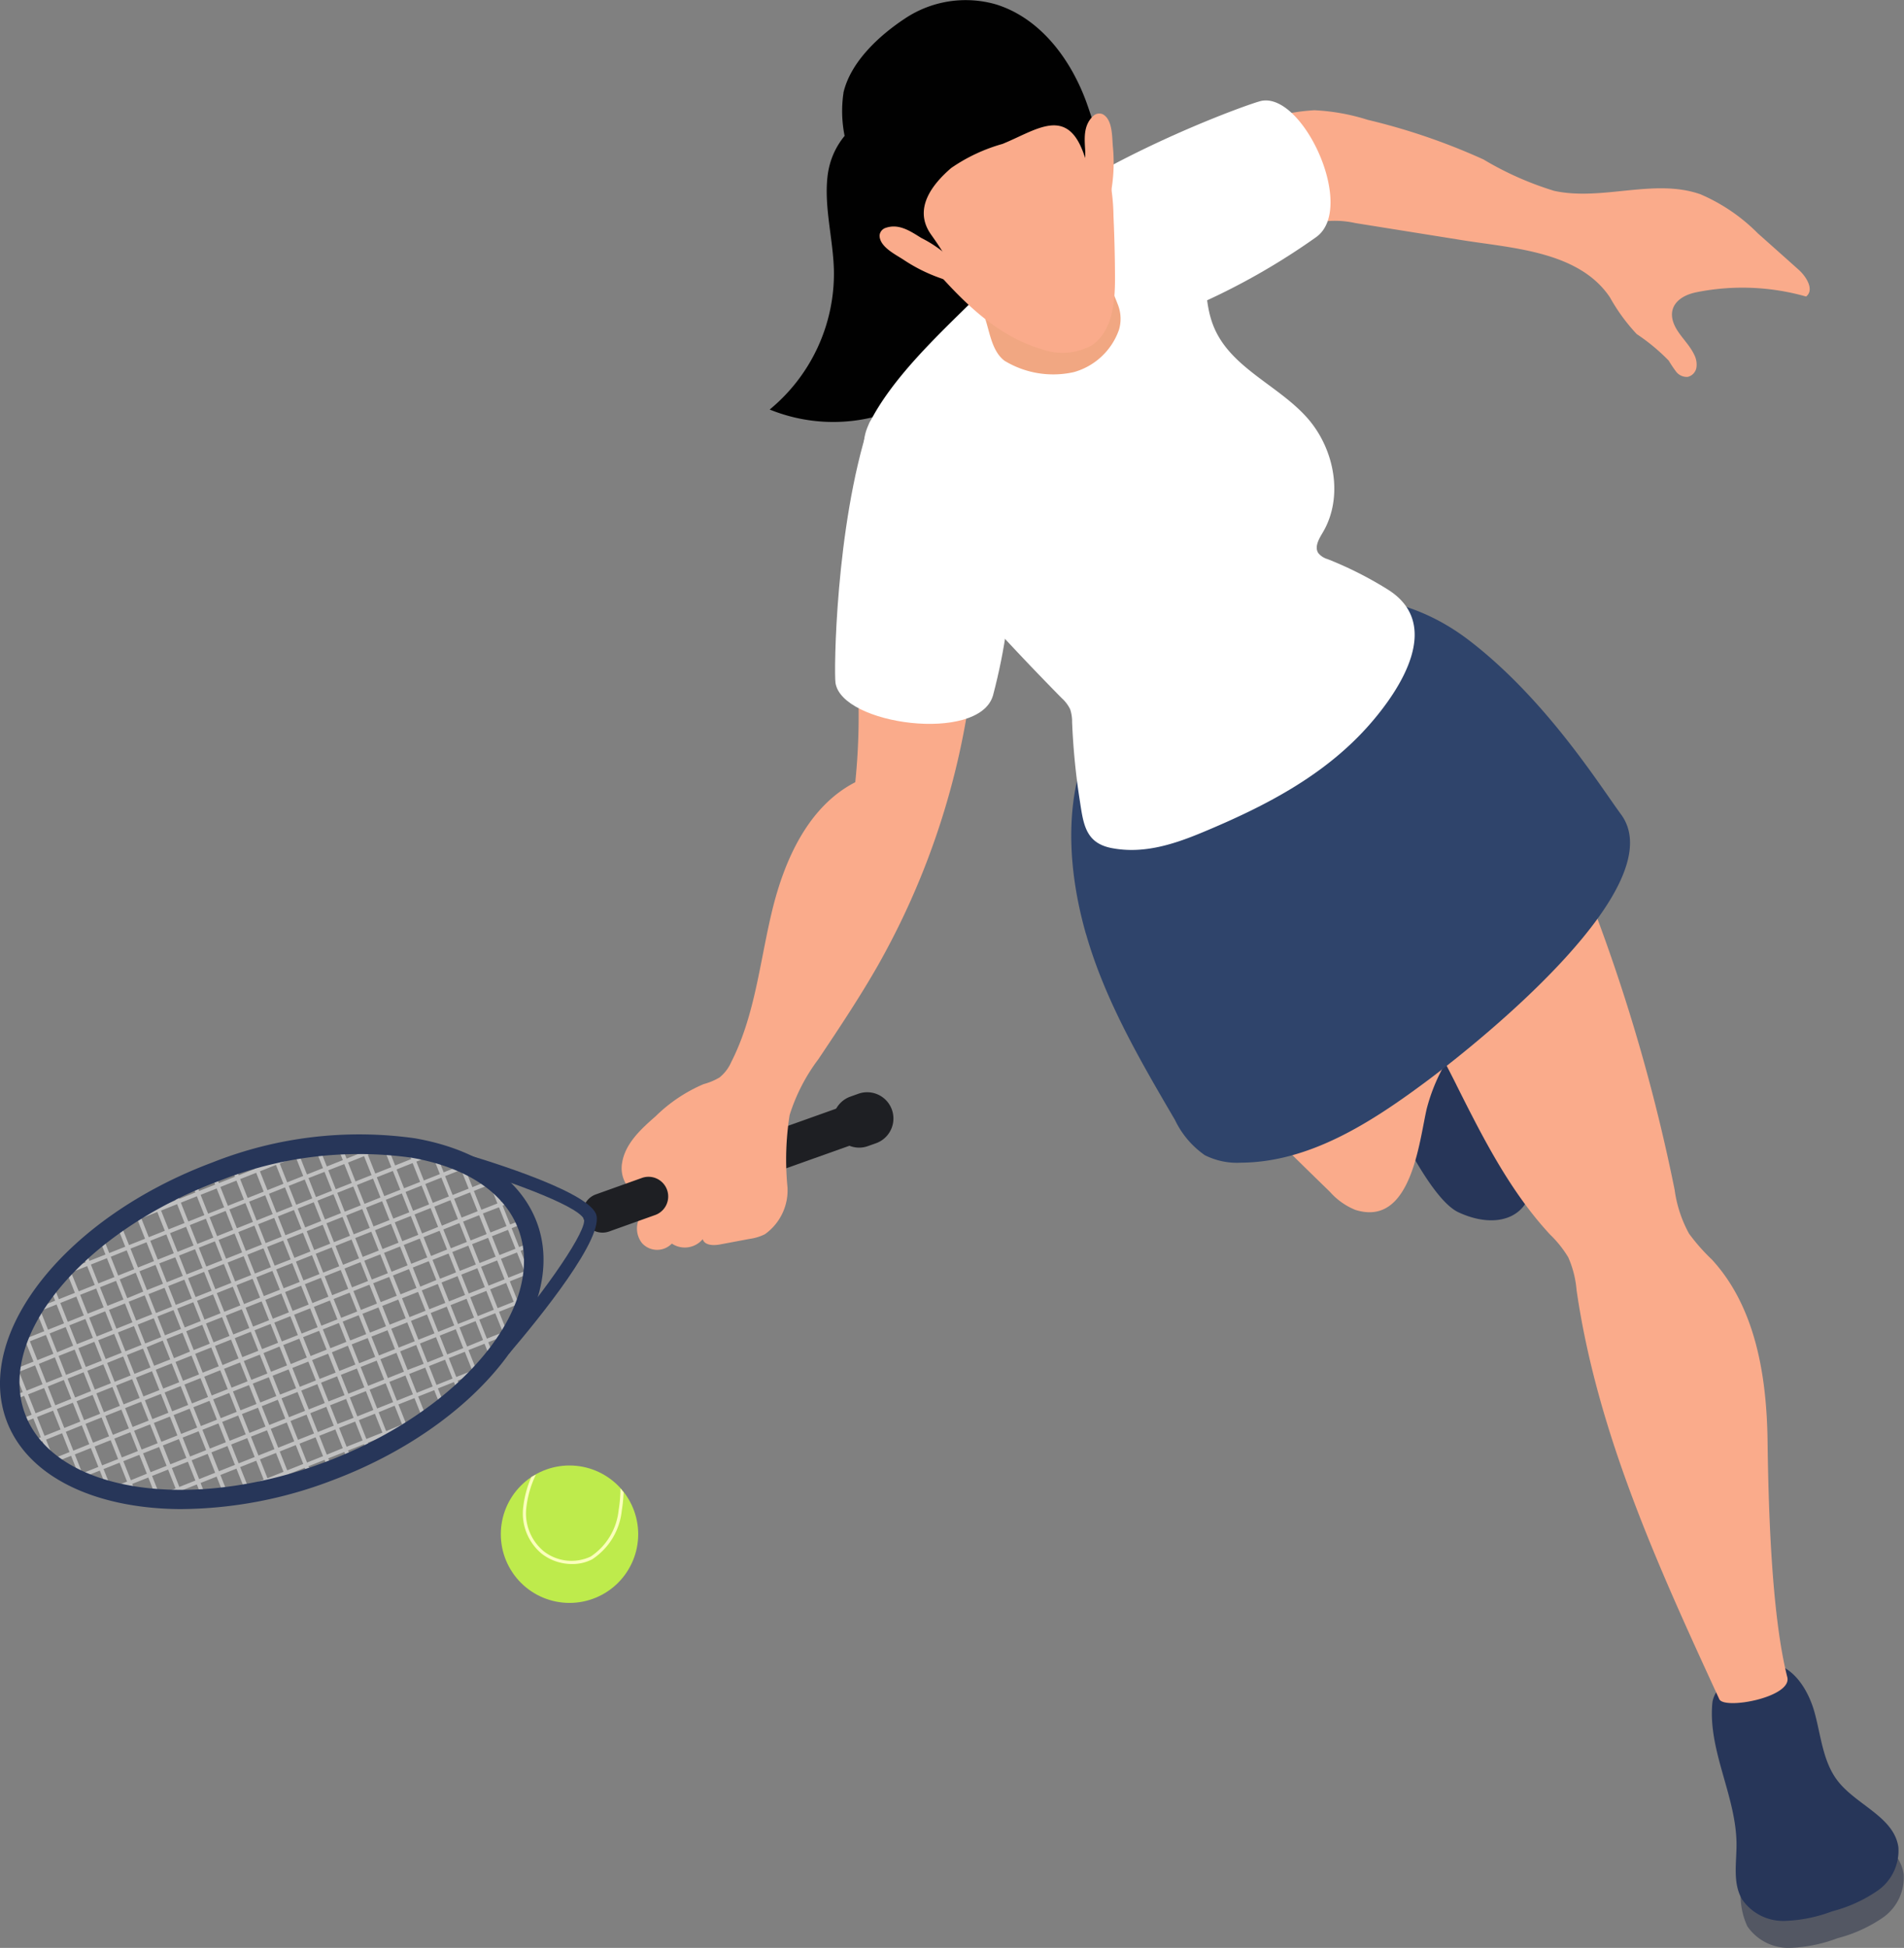 <svg id="_84480229" data-name="84480229" xmlns="http://www.w3.org/2000/svg" xmlns:xlink="http://www.w3.org/1999/xlink" width="146.685" height="150.023" viewBox="0 0 146.685 150.023">
  <rect x="0" y="0" width="146.685" height="150.023" fill="#808080" stroke="none"/>
  <defs>
    <clipPath id="clip-path">
      <rect id="Rectangle_17228" data-name="Rectangle 17228" width="146.685" height="150.023" fill="none"/>
    </clipPath>
    <clipPath id="clip-path-2">
      <rect id="Rectangle_17225" data-name="Rectangle 17225" width="146.684" height="150.024" fill="none"/>
    </clipPath>
    <clipPath id="clip-path-3">
      <rect id="Rectangle_17224" data-name="Rectangle 17224" width="40.285" height="27.38" fill="none"/>
    </clipPath>
    <clipPath id="clip-path-4">
      <path id="Path_10333" data-name="Path 10333" d="M19.08,61.107a5.292,5.292,0,1,0,5.292-5.292,5.291,5.291,0,0,0-5.292,5.292" transform="translate(-19.08 -55.815)" fill="none"/>
    </clipPath>
  </defs>
  <g id="Group_3754" data-name="Group 3754" clip-path="url(#clip-path)">
    <g id="Group_3749" data-name="Group 3749" transform="translate(0 -0.001)">
      <g id="Group_3748" data-name="Group 3748" clip-path="url(#clip-path-2)">
        <path id="Path_10311" data-name="Path 10311" d="M27.556,49.389a1.517,1.517,0,0,1-.51-2.946l12.633-4.505A1.517,1.517,0,0,1,40.7,44.795L28.066,49.3a1.5,1.5,0,0,1-.51.089" transform="translate(26.617 42.779)" fill="#1e1f23"/>
        <path id="Path_10312" data-name="Path 10312" d="M33.752,45.867a2.023,2.023,0,0,1-.679-3.927l.621-.222a2.022,2.022,0,0,1,1.359,3.81l-.621.22a2.006,2.006,0,0,1-.679.119" transform="translate(32.434 42.522)" fill="#1e1f23"/>
        <path id="Path_10313" data-name="Path 10313" d="M48.358,17.992q2.879-1.975,5.755-3.951a7.269,7.269,0,0,1,2.4-1.236,7.233,7.233,0,0,1,2.708.085l8.321,1.331c3.83.609,8.934.857,11.3,4.4A14.2,14.2,0,0,0,80.9,21.44a15.078,15.078,0,0,1,2.467,2.046,9.411,9.411,0,0,0,.568.849,1.031,1.031,0,0,0,.894.4.882.882,0,0,0,.671-.724A1.66,1.66,0,0,0,85.314,23c-.336-.7-.92-1.244-1.323-1.9-.92-1.511-.047-2.564,1.5-2.88a17.967,17.967,0,0,1,8.457.328c.653-.51.03-1.529-.588-2.077Q91.8,15.076,90.23,13.681a13.983,13.983,0,0,0-4.418-3.007c-3.569-1.254-7.575.54-11.274-.265a24.754,24.754,0,0,1-5.446-2.419,48.979,48.979,0,0,0-8.916-3.051A16.074,16.074,0,0,0,56.057,4.2a16.156,16.156,0,0,0-5.893,1.509A11.851,11.851,0,0,0,45.256,8.66c-2.4,2.847-.368,7.992,3.1,9.332" transform="translate(45.194 4.291)" fill="#faab8b"/>
        <path id="Path_10314" data-name="Path 10314" d="M74.839,69.2a55.1,55.1,0,0,1-8.131,5.051,1.058,1.058,0,0,1-.35.1,5.779,5.779,0,0,0,.457,3.264,3.833,3.833,0,0,0,3.238,1.666,11.326,11.326,0,0,0,3.709-.742,11.08,11.08,0,0,0,3.506-1.593,3.766,3.766,0,0,0,1.593-3.337c-.283-2.024-2.5-2.975-4.022-4.406" transform="translate(67.798 70.739)" fill="#535763"/>
        <path id="Path_10315" data-name="Path 10315" d="M64.689,50.9c-1.114-4.032-4.629-8.964-7.179-12.281-.73-.95-1.711-1.915-2.91-1.864a2.816,2.816,0,0,0-2.328,1.923,8.32,8.32,0,0,0-.336,3.157l.849,3.432c.445,1.163,3.963,9.351,6.493,10.532,3.533,1.65,6.762,0,5.409-4.9" transform="translate(53.079 37.568)" fill="#273659"/>
        <path id="Path_10316" data-name="Path 10316" d="M65.253,66.442c-.336,3.684,1.858,7.185,1.864,10.883,0,1.434-.3,2.981.427,4.216a3.835,3.835,0,0,0,3.236,1.664,11.275,11.275,0,0,0,3.709-.742,11.036,11.036,0,0,0,3.506-1.594,3.761,3.761,0,0,0,1.593-3.335c-.328-2.344-3.235-3.246-4.679-5.118-1.139-1.476-1.282-3.456-1.775-5.252s-1.7-3.715-3.563-3.828c-1.478-.089-4.172,1.513-4.317,3.1" transform="translate(66.665 64.74)" fill="#273659"/>
        <path id="Path_10317" data-name="Path 10317" d="M33.771,9.567c-.255,2.417.455,4.831.5,7.26a13.569,13.569,0,0,1-4.948,10.637A12.98,12.98,0,0,0,42.8,25.178a15.337,15.337,0,0,0,4.827-13.025A10.4,10.4,0,0,0,44.9,5.818C41.2,2.16,34.327,4.283,33.771,9.567" transform="translate(29.975 4.078)" fill="#010101"/>
        <path id="Path_10318" data-name="Path 10318" d="M41.149,37.482a16.994,16.994,0,0,0,2.516,6.479c4.368,7.423,10.619,13.524,16.794,19.53a5.218,5.218,0,0,0,1.955,1.385c4.321,1.359,4.912-5.316,5.5-7.808a13.9,13.9,0,0,1,1.2-3.064,2.59,2.59,0,0,0,.38-1.179,2.19,2.19,0,0,0-.481-1.173,4.444,4.444,0,0,0-2.564-1.939,2.305,2.305,0,0,0-2.677,1.347c-.433-5.191-3.062-10.894-5.288-15.532a18.8,18.8,0,0,0-3.537-5.415,7.714,7.714,0,0,0-5.828-2.4,9.041,9.041,0,0,0-7.965,9.771" transform="translate(42.006 28.308)" fill="#faab8b"/>
        <path id="Path_10319" data-name="Path 10319" d="M61.376,59.05c2.042,4.071,4.125,8.2,7.223,11.541A8.625,8.625,0,0,1,70,72.341a7.807,7.807,0,0,1,.645,2.538c1.6,11.049,6.323,21.364,10.995,31.5.382.831,5.632-.148,5.239-1.695-1.227-4.847-1.454-13.152-1.519-18.151S84.455,76.2,81.07,72.521a14.9,14.9,0,0,1-1.763-2A9.736,9.736,0,0,1,78.2,67.148,138.522,138.522,0,0,0,66.512,33c-1.337-2.7-2.835-5.44-5.229-7.268s-5.923-2.5-8.422-.813c-4.964,3.353-3.025,10.869-1.149,15.405,2.649,6.4,6.546,12.507,9.664,18.721" transform="translate(50.815 24.488)" fill="#faab8b"/>
        <path id="Path_10320" data-name="Path 10320" d="M61.558,14.339c3.072-2.228-.989-11.1-4.22-10.483-.809.154-11.284,3.915-17.987,8.991-1.893,1.434,4.17,9.83,6.795,9.011a52.418,52.418,0,0,0,15.413-7.518" transform="translate(39.855 3.912)" fill="#fff"/>
        <path id="Path_10321" data-name="Path 10321" d="M41.948,48.7c1.458,5.1,4.17,9.741,6.853,14.319a6.946,6.946,0,0,0,2.3,2.714,5.538,5.538,0,0,0,2.809.576c5.229-.044,9.933-3.051,14.133-6.168C72.825,56.6,87.152,44.9,83.166,39.487c-1.616-2.192-5.763-8.847-11.7-13.4-8.06-6.182-17.923-2.96-25.217,2.728-6.079,4.74-6.321,12.837-4.305,19.888" transform="translate(41.72 23.238)" fill="#2f446b"/>
        <path id="Path_10322" data-name="Path 10322" d="M41.4,16.941c-2.776,2.744-6.331,6.044-8.087,9.567-1.292,2.592.77,5.419,2.37,7.345Q41.618,41,48.153,47.632a2.8,2.8,0,0,1,.655.863,2.98,2.98,0,0,1,.15.993A53.011,53.011,0,0,0,49.53,55.4c.291,1.844.394,3.383,2.473,3.784,2.485.479,4.835-.305,7.084-1.246,4.754-1.986,9.322-4.336,12.76-8.238,2.408-2.736,5.715-7.753,1.424-10.434a28.48,28.48,0,0,0-4.625-2.334,1.416,1.416,0,0,1-.724-.471c-.309-.479.055-1.09.346-1.581,1.63-2.744.9-6.485-1.227-8.863-2.2-2.453-5.709-3.771-7.076-6.766-1.07-2.346-.518-5.1-1.023-7.624a9.17,9.17,0,0,0-1.709-3.769,4.333,4.333,0,0,0-2.671-1.826c-1.7-.245-3.2,1.062-4.423,2.273L41.4,16.941" transform="translate(33.638 6.133)" fill="#fff"/>
        <path id="Path_10323" data-name="Path 10323" d="M50.949,22.725c-.229-3.078-1.383-5.221-4.9-4.821a27.074,27.074,0,0,1-4.855,10.38,50.233,50.233,0,0,1,.483,13.708c-3.6,1.848-5.444,5.939-6.4,9.872s-1.316,8.083-3.159,11.686a3.118,3.118,0,0,1-.9,1.181,4.851,4.851,0,0,1-1.229.514,11.966,11.966,0,0,0-3.7,2.481c-1.13.985-2.334,2.093-2.574,3.573a2.357,2.357,0,0,0,2.417,2.776c-.253.026-.967,1.231-1.088,1.492a1.814,1.814,0,0,0,.2,1.919,1.57,1.57,0,0,0,2.3.04,1.8,1.8,0,0,0,2.378-.34c.162.5.855.5,1.369.4l2.261-.425a3.705,3.705,0,0,0,1.161-.356,4.15,4.15,0,0,0,1.743-3.6,22.026,22.026,0,0,1,.162-5.575,14.206,14.206,0,0,1,2.22-4.311c1.6-2.392,3.2-4.787,4.623-7.288a59.153,59.153,0,0,0,7.486-33.31" transform="translate(24.214 18.253)" fill="#faab8b"/>
        <path id="Path_10324" data-name="Path 10324" d="M48.822,15.767A20.838,20.838,0,0,0,47.91,13.7c-.2-.461-2.849-5.935-2.491-6.083l-8.871,3.668c-.267.269,1.739,4.7,1.943,5.254.415,1.12.54,2.677,1.557,3.458a7.227,7.227,0,0,0,5.353.878,5.156,5.156,0,0,0,3.47-3.252,2.955,2.955,0,0,0-.049-1.852" transform="translate(37.333 7.784)" fill="#f1a782"/>
        <path id="Path_10325" data-name="Path 10325" d="M36.05,15.7c-1.47-1.709-2.1-3.215-1.379-5.389a8.205,8.205,0,0,1,3.266-4.1,11.641,11.641,0,0,1,7.341-2.172,5,5,0,0,1,1.735.39,4.766,4.766,0,0,1,1.751,1.529A8.654,8.654,0,0,1,50.12,8.649a16.039,16.039,0,0,1,.53,3.917q.106,2.345.115,4.694c.008,1.935-.2,4.19-1.82,5.25a4.723,4.723,0,0,1-3.9.251c-3.707-1.1-6.473-4.127-8.995-7.057" transform="translate(35.135 4.108)" fill="#faab8b"/>
        <path id="Path_10326" data-name="Path 10326" d="M32.209,7.13a9.664,9.664,0,0,0,.578,5,14.8,14.8,0,0,0,2.232,5.106,12.563,12.563,0,0,0,4.208,3.549c2.659,1.181.018-2.273-.352-2.835-1.258-1.925.174-3.757,1.624-5.007a13.228,13.228,0,0,1,3.951-1.856c2.548-1.027,4.928-2.948,6.243.7a20.335,20.335,0,0,0,.956,2.235c.107.208.358.447.528.289a.361.361,0,0,0,.091-.194,5.736,5.736,0,0,0-.226-3c-.35-.987-.659-1.9-1-2.9-1.181-3.478-3.587-6.8-7.1-7.882a8.435,8.435,0,0,0-7.025,1.108c-1.953,1.294-4.154,3.31-4.712,5.686" transform="translate(32.776 0.001)" fill="#010101"/>
        <path id="Path_10327" data-name="Path 10327" d="M42.718,4.382c.774.419.708,1.782.779,2.518a12.639,12.639,0,0,1-.087,3.126c-.089.59-.386,2.853-1.217,1.4A9.5,9.5,0,0,1,41.37,7.31c-.055-.969-.192-2.04.6-2.783a.673.673,0,0,1,.748-.146" transform="translate(42.242 4.419)" fill="#faab8b"/>
        <path id="Path_10328" data-name="Path 10328" d="M33.509,9.32c.006.882,1.24,1.464,1.856,1.873a12.682,12.682,0,0,0,2.8,1.4c.566.2,2.7,1,1.806-.419A9.464,9.464,0,0,0,36.726,9.51C35.9,9,35.018,8.38,33.99,8.728a.677.677,0,0,0-.481.593" transform="translate(34.253 8.819)" fill="#faab8b"/>
        <g id="Group_3747" data-name="Group 3747" transform="translate(0.794 88.102)" opacity="0.5">
          <g id="Group_3746" data-name="Group 3746">
            <g id="Group_3745" data-name="Group 3745" clip-path="url(#clip-path-3)">
              <path id="Path_10329" data-name="Path 10329" d="M35.425,45.1l-.125.051-.051-.125c-.133-.061-.267-.121-.4-.176l.166.417-1.236.489-.576-1.45a3.331,3.331,0,0,0-.477-.146l-1.161.461-.305-.766c-.115-.018-.237-.028-.354-.047l.37.928-1.236.491-.576-1.452.3-.119c-.241-.022-.493-.026-.738-.04l-1.2.475-.208-.528c-.111,0-.222,0-.334.006l.253.637L26.3,44.7l-.433-1.088c-.107.006-.216.018-.324.026l.467,1.177-1.234.489L24.2,43.854l.33-.129c-.419.042-.839.1-1.264.166l-.7.281L22.491,44l-.313.053.091.229-1.234.491-.176-.441c-.1.024-.2.04-.309.065l.2.491-1.236.491-.255-.643-.3.083.267.673-1.234.491-.309-.777c-.1.032-.2.069-.3.1l.315.791-1.236.491-.336-.847c-.1.036-.192.079-.289.117l.336.845-1.234.489-.332-.833c-.1.04-.194.075-.287.117l.33.831-1.234.491-.3-.754c-.093.047-.188.089-.281.135l.291.734L11.9,48.41l-.241-.6c-.093.051-.184.1-.275.154l.226.566-1.236.491-.154-.384c-.091.055-.176.113-.267.17l.131.33-1.234.489a.365.365,0,0,0-.3.105c-.376.267-.712.51-1.033.758l1.153-.459.578,1.452-1.234.491-.57-1.432c-.087.067-.17.135-.255.2l.536,1.345-1.236.489-.37-.932c-.083.073-.168.144-.249.218l.33.829-1.234.491-.127-.322c-.079.081-.162.162-.239.243l.077.194-.384.152c-.154.172-.307.344-.455.516l.954-.378.576,1.452-1.234.491-.522-1.312c-.077.1-.148.188-.222.283l.455,1.145-1.236.489-.144-.362c-.073.109-.133.22-.2.332l.059.146-.2.077c-.089.148-.188.3-.269.443l.578-.231.578,1.452-1.236.491-.344-.87c-.061.127-.127.255-.184.382l.239.6-.552.218c-.044.129-.093.259-.133.388l.8-.317.578,1.45-1.236.491-.346-.87c-.042.186-.081.372-.113.558l.17.427-.251.1c-.012.115-.01.229-.018.342l.384-.152.578,1.452-.912.362c.014.107.012.216.032.322l.995-.394.576,1.452L1,64.842a.461.461,0,0,0,.053.263,10.347,10.347,0,0,0,1.114-.392l.576,1.452-.857.342c.065.085.115.178.184.261l.789-.313.578,1.452-.14.055c.231.188.459.376.714.548l-.17-.429,1.234-.491.576,1.454-.435.172c.125.065.265.117.394.178l.156-.061.063.156c.133.059.267.119.4.176l-.178-.447,1.236-.491.576,1.452a1.35,1.35,0,0,0,.435.162l1.2-.479.317.8c.115.018.237.028.352.047l-.38-.959,1.236-.489.576,1.452-.35.138c.249.024.506.032.758.049,0-.012,1.229-.5,1.229-.5l.222.558c.109,0,.222-.006.332-.006l-.265-.665,1.236-.491.443,1.116c.107-.006.216-.02.324-.026l-.477-1.205,1.234-.491.576,1.452-.419.168c.408-.04.821-.1,1.236-.156l.823-.328.077.194.313-.053-.1-.257,1.234-.491.186.469c.1-.022.206-.04.309-.065l-.206-.52,1.234-.489.267.669.3-.083-.279-.7,1.236-.491.32.8.3-.1-.326-.819,1.234-.489.348.874c.1-.036.19-.079.289-.117l-.348-.872,1.236-.491.342.861c.1-.04.194-.075.287-.117l-.34-.859,1.234-.489.309.779c.093-.044.19-.089.281-.133l-.3-.76,1.236-.491.251.633.273-.154-.237-.595,1.236-.489.164.411c.091-.055.176-.113.267-.17l-.142-.356,1.234-.491.044.113c.089-.063.172-.127.259-.19-.014-.038.129-.1.129-.1.423-.3.839-.607,1.232-.92L33.334,62.4l1.234-.491.382.959c.083-.071.168-.144.249-.216l-.342-.857,1.236-.489.138.346c.079-.081.162-.16.239-.243l-.087-.218.435-.174c.154-.17.309-.342.455-.516l-1.005.4-.578-1.452,1.236-.491.532,1.337c.077-.1.148-.19.222-.283l-.465-1.169,1.234-.491.156.388c.073-.111.133-.22.2-.332l-.067-.17.226-.091c.089-.148.188-.3.271-.443l-.613.245-.578-1.454,1.234-.489.356.892c.061-.127.127-.253.182-.382l-.249-.625.574-.229c.044-.129.093-.259.131-.386l-.821.326-.576-1.452,1.234-.489.356.892c.042-.186.081-.372.113-.556l-.18-.451.261-.1c.012-.115.012-.229.02-.344l-.394.158L39.706,51.8l.918-.366c-.016-.105-.014-.214-.034-.322l-1,.4-.576-1.452,1.068-.425A.743.743,0,0,0,40,49.352c-.028,0-1.1.421-1.1.421l-.578-1.452.849-.338c-.065-.085-.115-.18-.184-.263l-.781.311L37.63,46.58l.119-.049c-.22-.178-.439-.36-.681-.524l.158.4-1.234.489-.578-1.452.413-.164c-.127-.063-.269-.115-.4-.176M33.6,46.163l.578,1.452-1.236.491-.576-1.452Zm-4.962,9.7-1.236.491-.576-1.452,1.234-.491ZM28.35,54.3l1.236-.489.576,1.452-1.234.489Zm-1.236,2.174-1.234.489L25.3,55.512l1.234-.489Zm-4.857.249,1.234-.489.576,1.452-1.234.489Zm.287,1.567-1.234.491-.578-1.452,1.236-.491Zm1.236-2.172,1.236-.491.576,1.452-1.236.491Zm1.409-.9-.578-1.452,1.236-.489.576,1.452Zm-.289.115-1.236.491-.576-1.452,1.234-.491Zm-1.525.607-1.234.489-.578-1.452,1.236-.489Zm-1.523.6-1.236.491-.576-1.452,1.234-.491Zm-4.859.251,1.236-.491.576,1.452-1.234.491Zm.289,1.567-1.234.491L15.47,57.4l1.234-.489Zm1.236-2.174,1.234-.489.576,1.452-1.234.491Zm1.407-.894-.576-1.452,1.234-.491.578,1.452Zm-.289.115L18.4,55.9l-.578-1.452,1.236-.489Zm-1.523.6-1.236.491L16.3,55.059l1.234-.491Zm-1.525.607-1.234.489-.576-1.452,1.234-.489Zm-1.523.6-1.234.491-.578-1.452,1.236-.491Zm-1.523.607-1.236.489-.576-1.452,1.234-.489Zm-1.409.894.578,1.452-1.236.491L10.9,59.223Zm.289-.113,1.234-.491.578,1.452L13,60.07Zm1.525-.607,1.234-.491.576,1.452-1.234.491Zm1.925,1.25.578,1.452-1.236.491-.576-1.452Zm.289-.115,1.236-.489.576,1.452L16.74,60.6Zm1.525-.6,1.234-.491L19.5,59.5l-1.234.491Zm1.523-.607,1.234-.489.578,1.452-1.236.489Zm1.925,1.252.578,1.452-1.234.491L19.9,59.676Zm.289-.115,1.236-.491.576,1.452L22,60.523Zm1.525-.607,1.234-.489.578,1.452-1.234.491Zm1.523-.6,1.236-.491.576,1.452-1.234.491ZM26,57.253l1.234-.491.578,1.454-1.234.489Zm1.523-.6,1.234-.491.578,1.452L28.1,58.1Zm1.523-.607,1.236-.491L30.853,57l-1.234.489Zm1.409-.894L29.872,53.7l1.236-.491.576,1.452Zm-.692-1.741-.578-1.452,1.234-.491.578,1.452Zm-.289.115-1.236.489-.576-1.452,1.234-.489Zm-1.525.6-1.234.491-.576-1.452,1.234-.491Zm-1.925-1.25-.578-1.452,1.236-.491.576,1.452Zm-.289.115-1.236.489-.576-1.452,1.234-.489Zm-1.525.6-1.234.491-.578-1.452,1.236-.491Zm-1.523.607-1.236.489-.576-1.452,1.236-.489Zm-1.927-1.252L20.18,51.5l1.234-.489.578,1.452Zm-.289.115-1.234.491-.578-1.452,1.236-.491Zm-1.523.607-1.236.489-.576-1.452,1.234-.489Zm-1.523.6-1.236.491-.576-1.452,1.234-.491Zm-1.525.607-1.234.489-.578-1.452,1.236-.489Zm-1.523.6-1.236.491-.576-1.452,1.234-.491ZM12.85,56.1l-1.234.491-.578-1.452,1.236-.491Zm-1.407.894.576,1.452-1.234.491-.578-1.452ZM10.5,59.049,9.26,59.54l-.576-1.452L9.918,57.6Zm-1.525.6-1.234.491-.576-1.452L8.395,58.2Zm.115.289L9.665,61.4l-1.234.489-.578-1.452Zm.289-.113,1.236-.491.576,1.452-1.234.491Zm1.927,1.25.576,1.452-1.234.489-.576-1.45Zm.289-.115,1.234-.491.578,1.452-1.236.491Zm1.525-.6,1.234-.491.576,1.452-1.234.489Zm1.925,1.25.578,1.452-1.236.491L13.808,62.1Zm.289-.115L16.566,61l.576,1.452-1.234.491Zm1.525-.607,1.234-.489.576,1.452-1.234.491Zm1.523-.6,1.234-.491.578,1.452-1.236.491Zm1.927,1.25.576,1.452-1.234.491-.578-1.452Zm.289-.115,1.234-.489.576,1.452-1.234.489Zm1.523-.6,1.234-.491.578,1.452-1.236.491Zm1.523-.607,1.236-.489.576,1.452-1.234.489Zm1.525-.6L26.4,59.11l.578,1.452-1.236.491Zm1.523-.607,1.234-.489.578,1.452-1.234.489Zm1.523-.6,1.236-.491.576,1.452-1.234.491Zm1.525-.607,1.234-.489.578,1.452-1.236.489Zm1.407-.894-.576-1.452,1.234-.491.578,1.452Zm.946-2.059,1.236-.491.576,1.454-1.234.489Zm-.115-.289L31.4,53.089l1.234-.489.578,1.452ZM31.282,52.8l-.576-1.452,1.234-.489.576,1.45Zm-.692-1.741-.578-1.452,1.236-.489.576,1.452Zm-.289.115-1.236.491-.576-1.452,1.234-.491Zm-1.525.607-1.234.489-.576-1.452,1.234-.489Zm-1.925-1.252-.578-1.452,1.234-.491.578,1.454Zm-.289.115-1.236.491-.576-1.452,1.234-.491Zm-1.525.607-1.234.489-.576-1.452,1.234-.491Zm-1.523.6-1.234.491L21.7,50.9l1.236-.491Zm-1.927-1.25-.576-1.452,1.234-.491.578,1.452Zm-.289.115-1.234.489-.578-1.45,1.236-.491Zm-1.523.6-1.236.491-.576-1.452,1.234-.491Zm-1.525.607-1.234.489-.576-1.452,1.234-.489Zm-1.523.6-1.234.491-.578-1.452,1.236-.491Zm-1.523.607-1.236.489-.576-1.452,1.234-.489Zm-1.523.6-1.236.491-.576-1.452L13.1,52.3Zm-1.525.607-1.234.489-.578-1.45,1.236-.491Zm-1.409.894.578,1.452-1.236.491-.576-1.452ZM9.8,57.308,8.569,57.8l-.576-1.452,1.234-.491Zm-1.525.6L7.046,58.4,6.47,56.952,7.7,56.46Zm-1.407.9.576,1.452-1.234.489L5.637,59.3Zm-.946,2.057-1.236.491L4.114,59.9l1.236-.491Zm.115.289.576,1.452L5.384,63.1l-.578-1.452Zm.289-.115,1.234-.489L8.142,62l-1.236.491ZM8.257,62.29l.576,1.452L7.6,64.232l-.576-1.45Zm.287-.115,1.236-.489.576,1.45-1.234.491Zm1.927,1.25.578,1.452-1.236.491-.576-1.452Zm.289-.115,1.234-.489.578,1.452-1.236.491Zm1.523-.6,1.236-.491.576,1.452-1.234.491Zm1.927,1.25.578,1.452-1.236.491-.576-1.452Zm.289-.113,1.236-.491.576,1.452-1.236.489Zm1.523-.607,1.236-.491.576,1.452-1.234.491Zm1.525-.607,1.234-.489.578,1.452-1.236.489Zm1.927,1.252.576,1.452-1.234.489-.578-1.452Zm.287-.115L21,63.273l.576,1.452-1.234.491Zm1.525-.607,1.234-.489.578,1.452-1.236.489Zm1.523-.6,1.236-.491.576,1.452-1.234.491Zm1.525-.607,1.234-.489.576,1.452L24.91,63.4Zm1.523-.6,1.236-.491.576,1.452-1.234.491Zm1.525-.607,1.234-.491.576,1.454-1.234.489Zm1.523-.6,1.234-.491.578,1.452-1.236.491Zm1.523-.607,1.234-.491.578,1.454L31,60.976Zm1.407-.894-.576-1.452,1.234-.491.578,1.452Zm.946-2.059,1.236-.489.576,1.45-1.234.491Zm1.409-.894-.576-1.452,1.234-.491.578,1.452Zm.946-2.059,1.236-.491.576,1.454-1.234.489Zm-.115-.289-.576-1.452,1.234-.491.578,1.452Zm-.289.115-1.234.491-.578-1.452,1.236-.491ZM32.807,52.2l-.578-1.452,1.236-.491L34.04,51.7Zm-.694-1.741L31.537,49l1.234-.491.578,1.452Zm-.692-1.741-.578-1.452,1.236-.491.576,1.452Zm-.289.115-1.236.489-.576-1.452,1.234-.491Zm-1.525.6-1.234.491L27.8,48.473l1.236-.491Zm-1.925-1.25L27.1,46.732l1.236-.491.576,1.452Zm-.289.115-1.236.489-.576-1.452,1.234-.489Zm-1.525.6-1.234.491-.576-1.452,1.234-.491Zm-1.523.607L23.112,50l-.578-1.452,1.236-.489Zm-1.925-1.252-.578-1.452,1.234-.491.578,1.454Zm-.289.115-1.236.491-.576-1.452,1.234-.491Zm-1.525.607-1.236.491-.576-1.454,1.236-.489Zm-1.523.6-1.236.491-.576-1.452,1.234-.491Zm-1.525.607-1.234.491-.578-1.454,1.236-.489Zm-1.523.6-1.234.491-.578-1.452,1.236-.491Zm-1.523.607-1.236.491L12.7,50.44l1.234-.489Zm-1.525.6-1.234.491-.578-1.452,1.236-.491Zm-1.523.607-1.236.491-.576-1.454,1.234-.489Zm-1.409.894.578,1.452L9.4,55.451,8.824,54Zm-.946,2.059-1.234.491L7.3,54.606l1.236-.491Zm-1.523.607-1.234.489-.578-1.452,1.234-.489Zm-1.409.894.578,1.452-1.234.491-.578-1.452Zm-.944,2.057L4,59.615l-.576-1.452,1.234-.491Zm-1.409.9L4.4,61.471l-1.234.491-.576-1.452Zm.692,1.741.578,1.452L3.859,63.7l-.576-1.452ZM5.21,63.5l.576,1.452-1.234.491-.578-1.452Zm.289-.115L6.733,62.9l.578,1.452-1.236.491Zm1.925,1.25L8,66.088l-1.236.491-.576-1.452Zm.289-.115,1.236-.489.576,1.452-1.234.491ZM9.64,65.773l.576,1.452-1.234.491-.576-1.452Zm.289-.115,1.234-.489.578,1.45-1.236.491Zm1.523-.6,1.236-.491.576,1.452-1.234.491ZM13.38,66.3l.576,1.452-1.234.491-.576-1.452Zm.289-.115L14.9,65.7l.578,1.452-1.236.491Zm1.523-.6,1.236-.491L17,66.543l-1.234.489Zm1.525-.607,1.234-.491.578,1.452-1.236.491Zm1.927,1.25.576,1.452-1.236.491-.576-1.452Zm.287-.115,1.236-.489.576,1.452-1.234.489Zm1.525-.6,1.234-.491.578,1.452-1.236.491Zm1.523-.607,1.236-.489.576,1.452-1.234.489Zm1.523-.6,1.236-.491.576,1.452-1.234.491Zm1.525-.607,1.234-.489.578,1.452L25.6,65.14Zm1.523-.6,1.236-.491.576,1.452-1.234.491Zm1.525-.607,1.234-.489.576,1.452-1.234.489Zm1.523-.6,1.234-.491.578,1.452-1.234.491Zm1.523-.607,1.236-.489.576,1.452-1.234.489Zm1.409-.894-.578-1.452,1.236-.491.576,1.452Zm.946-2.059,1.234-.491.578,1.454-1.236.489Zm1.407-.894-.576-1.452,1.234-.491.578,1.452Zm.946-2.059,1.236-.489.576,1.45-1.234.491Zm1.409-.894-.578-1.452,1.236-.491.576,1.452Zm-.692-1.741-.578-1.454,1.234-.489.578,1.452Zm-.694-1.741-.576-1.452,1.234-.491.578,1.452Zm-.289.113-1.234.491-.578-1.452,1.236-.491Zm-1.925-1.25L33.059,48.4,34.3,47.9l.576,1.454Zm-.728-5.424.576,1.45-1.234.491-.576-1.452Zm-1.523.6.576,1.452-1.236.491-.576-1.452Zm-1.525.607.576,1.45-1.234.491-.576-1.452Zm-.692-1.743.576,1.454-1.234.489-.578-1.452Zm-1.525.607.578,1.452-1.236.491-.576-1.452Zm-1.523.607.576,1.452-1.234.489L24.89,45.6Zm-1.523.6.576,1.452-1.234.491L23.365,46.2Zm-.694-1.741.578,1.452-1.236.491-.576-1.452Zm-1.523.607.576,1.452-1.234.489-.576-1.452Zm-1.523.6.576,1.452-1.234.491-.578-1.452Zm-1.525.607.578,1.452-1.236.489L18.1,46.277Zm-1.523.6.576,1.452-1.234.491-.578-1.452ZM16.289,47l.578,1.452-1.234.489-.578-1.452Zm-1.523.6.578,1.452-1.236.491-.576-1.452Zm-1.523.607.576,1.452-1.234.489L12.008,48.7Zm-1.525.6.578,1.452-1.236.491-.576-1.452Zm-2.758,1.1,1.236-.489.576,1.452-1.234.489Zm.4,1.856.576,1.452-1.234.491L8.13,52.258Zm-1.525.607.578,1.452-1.236.491-.576-1.454Zm-2.756,1.1,1.234-.491L6.9,54.43l-1.236.491Zm.4,1.856.578,1.452-1.236.491-.576-1.452Zm-2.758,1.1,1.236-.491.576,1.452-1.234.491ZM1.9,58.77l1.236-.491.576,1.452-1.234.491Zm-.253,3.8-.578-1.452L2.3,60.624l.576,1.454Zm.692,1.741-.578-1.452,1.236-.491.576,1.454Zm.692,1.741L2.452,64.6l1.234-.489.578,1.45Zm.694,1.741-.578-1.452,1.234-.491L4.955,67.3Zm1.523-.6-.578-1.454L5.9,65.243l.576,1.452Zm.692,1.741-.576-1.452,1.234-.491.578,1.452Zm1.525-.607-.578-1.452,1.236-.491.576,1.452Zm.692,1.741L7.576,68.61l1.234-.491.576,1.452Zm1.525-.6L9.1,68.005l1.234-.491.578,1.452ZM11.2,68.85,10.621,67.4l1.236-.491.576,1.452Zm.692,1.741-.578-1.452,1.236-.491.576,1.452Zm1.523-.607-.576-1.452,1.234-.489.578,1.452Zm1.525-.6-.578-1.452,1.236-.491.576,1.452Zm1.523-.607-.576-1.452,1.234-.489.578,1.452Zm.692,1.743-.576-1.454,1.234-.489.578,1.452Zm1.525-.607L18.1,68.458l1.236-.491.576,1.452Zm1.523-.6-.576-1.454,1.234-.489.578,1.452Zm1.523-.607-.576-1.452,1.234-.491.578,1.452Zm1.525-.6-.578-1.454,1.236-.489.576,1.452Zm1.523-.607-.576-1.452,1.234-.491L26.006,67Zm1.525-.607-.578-1.452,1.236-.489.576,1.452Zm1.523-.6-.576-1.452,1.234-.491.578,1.452Zm1.525-.607-.578-1.452L30,63.728l.578,1.452Zm1.523-.6-.578-1.452,1.236-.491.576,1.452Zm2.756-1.1-1.234.489-.576-1.452,1.234-.489Zm-.4-1.856-.576-1.452,1.234-.491.578,1.452Zm2.758-1.1-1.234.489-.578-1.452,1.236-.489Zm-.4-1.856L35,57.708l1.236-.491.576,1.452Zm2.758-1.1-1.236.491L36.521,57.1l1.234-.491Zm.829-2.346-1.234.489-.576-1.45,1.234-.491Zm.255-3.8.576,1.454-1.234.489-.576-1.452Zm-.692-1.741.576,1.454-1.234.489-.578-1.452Zm-.694-1.739.578,1.452-1.236.489L36.8,48.926ZM37.34,46.7l.578,1.452-1.236.489-.576-1.452Zm-1.523.6.576,1.452-1.234.491-.576-1.452Zm-.115-.289-1.234.491-.578-1.454,1.234-.489Z" transform="translate(-0.392 -43.567)" fill="#fff"/>
            </g>
          </g>
        </g>
        <path id="Path_10330" data-name="Path 10330" d="M23.721,49.127a1.516,1.516,0,0,1-.51-2.944L26.8,44.9a1.517,1.517,0,0,1,1.017,2.857L24.231,49.04a1.543,1.543,0,0,1-.51.087" transform="translate(22.696 45.807)" fill="#1e1f23"/>
        <path id="Path_10331" data-name="Path 10331" d="M14.062,72.083c-6.6,0-11.911-2.414-13.553-6.8C-2.016,58.521,5.092,49.6,16.356,45.388a30.709,30.709,0,0,1,15.6-1.866c4.815.839,8.155,3.142,9.407,6.489C43.89,56.771,36.782,65.7,25.518,69.9a33.087,33.087,0,0,1-11.456,2.18m2.823-25.275C6.406,50.725-.3,58.773,1.929,64.749s12.576,7.65,23.059,3.735S42.175,56.519,39.94,50.543c-1.054-2.821-3.982-4.785-8.246-5.525a29.137,29.137,0,0,0-14.808,1.79" transform="translate(0 44.145)" fill="#273659"/>
        <path id="Path_10332" data-name="Path 10332" d="M21.706,59.469l-.77-.657c3.848-4.5,6.843-8.956,6.54-9.725C26.94,48,21.1,45.924,17.126,44.79l.277-.971c1.67.475,10.05,2.944,10.978,4.821.857,1.721-4.384,8.145-6.675,10.829" transform="translate(17.506 44.792)" fill="#273659"/>
      </g>
    </g>
    <g id="Group_3751" data-name="Group 3751" transform="translate(38.583 112.868)">
      <g id="Group_3750" data-name="Group 3750" clip-path="url(#clip-path-4)">
        <rect id="Rectangle_17226" data-name="Rectangle 17226" width="10.584" height="10.582" transform="translate(0 -0.001)" fill="#beeb4c"/>
      </g>
    </g>
    <g id="Group_3753" data-name="Group 3753" transform="translate(0 -0.001)">
      <g id="Group_3752" data-name="Group 3752" clip-path="url(#clip-path-2)">
        <path id="Path_10334" data-name="Path 10334" d="M27.68,57.523c-.077-.1-.158-.2-.241-.293a10.617,10.617,0,0,1-.142,1.664,4.887,4.887,0,0,1-2.15,3.577,3.472,3.472,0,0,1-3.624-.408,3.784,3.784,0,0,1-1.347-3.254,7.932,7.932,0,0,1,.746-2.647c-.115.065-.241.117-.352.19a8.063,8.063,0,0,0-.637,2.437,4.031,4.031,0,0,0,1.438,3.466,3.815,3.815,0,0,0,2.344.795,3.3,3.3,0,0,0,1.545-.364,5.115,5.115,0,0,0,2.279-3.753,11.078,11.078,0,0,0,.14-1.409" transform="translate(20.363 57.409)" fill="#faffbb"/>
        <path id="Path_10335" data-name="Path 10335" d="M43.97,37.5c-1.1,3.634-11.646,2.245-12.125-1.009-.121-.815-.006-11.945,2.586-19.941.734-2.261,10.655.71,10.742,3.458.164,5.136.791,9.965-1.2,17.492" transform="translate(32.52 16.097)" fill="#fff"/>
      </g>
    </g>
  </g>
</svg>
